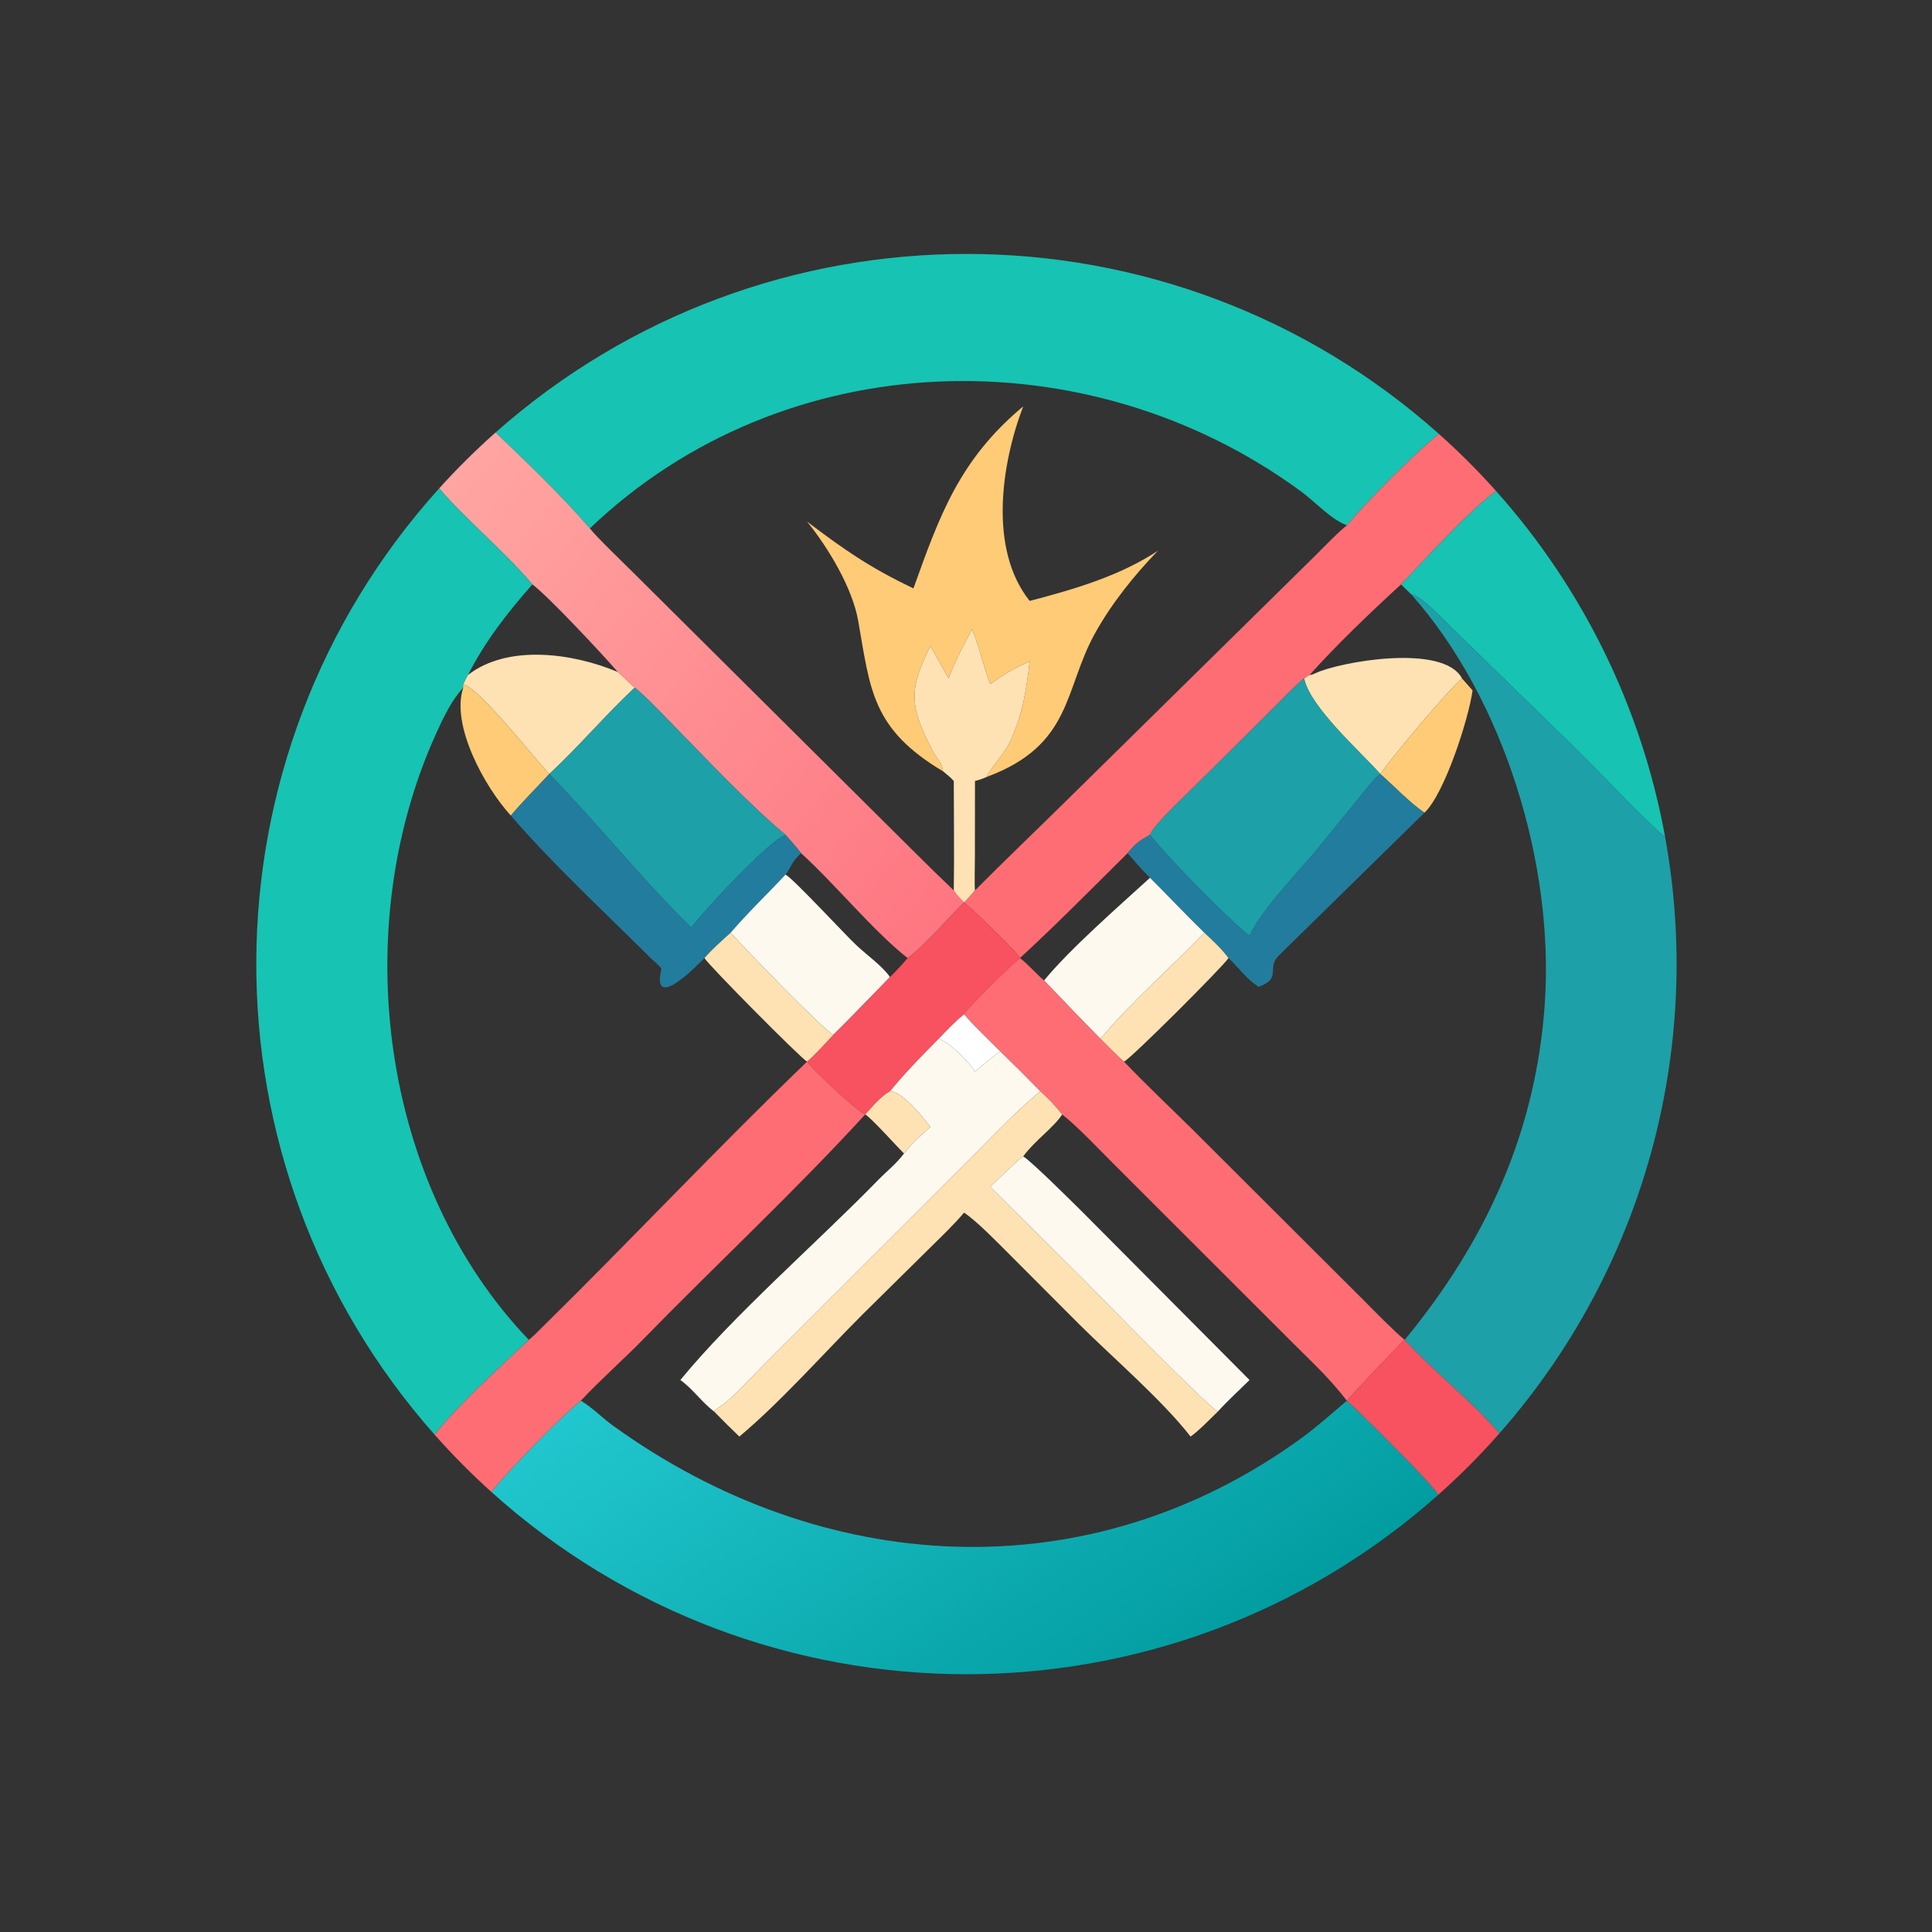 <?xml version="1.0" encoding="utf-8" ?><svg xmlns="http://www.w3.org/2000/svg" xmlns:xlink="http://www.w3.org/1999/xlink" width="1024" height="1024" viewBox="0 0 1024 1024"><rect x="0" y="0" width="1024" height="1024" fill="#333333" stroke="none"/><path fill="#17C3B2" transform="scale(2 2)" d="M131.331 114.611C202.728 51.371 310.145 51.541 381.343 115.006C374.809 120.179 362.513 132.569 356.937 139.21C352.719 137.672 348.48 132.943 344.802 130.243C288.294 88.761 207.82 90.809 156.321 140.028C149.125 131.637 139.33 122.246 131.331 114.611Z"/><path fill="#FFCB77" transform="scale(2 2)" d="M249.929 204.418C231.081 193.175 230.653 182.891 227.43 164.527C225.895 155.779 219.479 145.119 213.879 138.226C224.057 145.953 230.728 150.498 242.068 155.94C248.955 136.774 254.191 121.842 271.155 107.699C265.368 122.855 261.926 145.532 272.871 159.244C284.42 156.254 296.773 152.637 306.846 145.959C300.5 152.563 294.687 159.77 290.213 167.792C281.918 182.664 284.312 197.405 261.525 205.882C261.726 204.625 266.207 199.541 267.23 197.455C270.849 190.072 271.973 183.323 272.871 175.343C269.04 176.809 265.734 178.933 262.415 181.299C260.541 176.476 259.791 172.074 257.627 166.77C255.566 170.493 252.787 175.854 251.393 179.796L246.567 171.209C240.657 182.973 241.062 187.277 247.261 199.149C248.288 201.117 249.698 202.127 249.929 204.418Z"/><defs><linearGradient id="gradient_0" gradientUnits="userSpaceOnUse" x1="254.427" y1="239.341" x2="117.482" y2="129.836"><stop offset="0" stop-color="#FE7681"/><stop offset="1" stop-color="#FFA5A2"/></linearGradient></defs><path fill="url(#gradient_0)" transform="scale(2 2)" d="M116.369 129.439C121.076 124.221 126.071 119.271 131.331 114.611C139.33 122.246 149.125 131.637 156.321 140.028C158.057 142.312 165.676 149.613 168.081 152.007L233.717 217.239C240.067 223.495 246.307 229.841 252.765 235.979C253.761 237.414 254.266 237.912 255.482 239.151L255.482 239.151C250.965 243.538 245.372 250.34 240.54 253.899C231.773 247.089 221.162 234.133 212.282 226.094C211.228 224.636 209.399 222.656 208.177 221.253C198.17 212.901 186.368 200.26 177.106 190.82C174.431 188.092 171.154 184.625 168.215 182.226C167.344 181.603 164.89 179.095 163.717 178.085C159.48 173.176 145.283 157.997 141.082 154.866C133.876 146.336 123.562 137.791 116.369 129.439Z"/><path fill="#FE6D73" transform="scale(2 2)" d="M381.343 115.006C386.669 119.753 391.721 124.8 396.474 130.121C388.998 135.643 377.868 148.027 371.294 154.866C363.521 161.97 354.083 170.993 347.055 178.88L345.609 179.796C344.299 180.588 337.036 188.068 335.485 189.596L316.158 208.771C314.077 210.851 305.486 218.859 304.76 221.253C301.552 223.086 301.182 223.311 298.815 226.094C289.74 235.094 279.688 245.276 270.292 253.899L270.292 253.899C270.004 252.695 257.334 240.561 255.482 239.151L255.482 239.151C256.09 238.599 257.642 236.759 258.377 235.979C265.938 228.333 274.132 220.518 281.822 212.951L346.4 149.373C349.463 146.443 353.88 141.659 356.937 139.21C362.513 132.569 374.809 120.179 381.343 115.006Z"/><path fill="#17C3B2" transform="scale(2 2)" d="M115.165 380.195C51.712 308.476 52.231 200.545 116.369 129.439C123.562 137.791 133.876 146.336 141.082 154.866C134.426 162.441 128.638 169.832 124.016 178.88C123.638 179.612 123.105 180.568 122.78 181.299C122.74 181.718 122.624 181.991 122.78 182.226C119.713 185.486 117.453 190.268 115.576 194.401C92.239 245.799 100.558 313.724 140.145 355.079C133.419 361.359 120.601 373.141 115.165 380.195Z"/><path fill="#17C3B2" transform="scale(2 2)" d="M396.474 130.121C419.547 155.953 435.044 187.651 441.258 221.725C439.8 221.261 421.367 202.133 418.614 199.402L383.596 165.253C381.825 163.5 376.121 157.533 374.019 157.544L371.294 154.866C377.868 148.027 388.998 135.643 396.474 130.121Z"/><path fill="#1DA0A8" transform="scale(2 2)" d="M374.019 157.544C376.121 157.533 381.825 163.5 383.596 165.253L418.614 199.402C421.367 202.133 439.8 221.261 441.258 221.725C451.592 278.386 435.411 336.659 397.343 379.88C390.082 371.284 380.199 363.761 372.254 355.079L372.254 355.079C393.781 328.96 407.074 300.017 409.393 265.872C411.889 229.13 398.67 185.313 374.019 157.544Z"/><path fill="#FFE2B3" transform="scale(2 2)" d="M249.929 204.418C249.698 202.127 248.288 201.117 247.261 199.149C241.062 187.277 240.657 182.973 246.567 171.209L251.393 179.796C252.787 175.854 255.566 170.493 257.627 166.77C259.791 172.074 260.541 176.476 262.415 181.299C265.734 178.933 269.04 176.809 272.871 175.343C271.973 183.323 270.849 190.072 267.23 197.455C266.207 199.541 261.726 204.625 261.525 205.882C260.248 206.435 259.723 206.621 258.377 206.97L258.36 226.988C258.355 228.521 258.219 234.807 258.377 235.979C257.642 236.759 256.09 238.599 255.482 239.151C254.266 237.912 253.761 237.414 252.765 235.979C252.908 226.414 252.776 216.557 252.765 206.97C251.846 205.94 250.988 205.283 249.929 204.418Z"/><path fill="#FFE2B3" transform="scale(2 2)" d="M124.016 178.88C134.63 170.623 151.947 173.117 163.717 178.085C164.89 179.095 167.344 181.603 168.215 182.226C160.429 189.483 153.242 198.038 145.567 205.108C141.393 200.711 127.315 182.694 122.78 181.299C123.105 180.568 123.638 179.612 124.016 178.88Z"/><path fill="#FFE2B3" transform="scale(2 2)" d="M345.609 179.796L347.055 178.88C347.647 178.839 348.073 178.662 348.61 178.407C354.967 175.388 382.547 170.428 387.448 179.796C383.249 183.458 369.266 200.188 365.78 205.108C360.455 199.113 347.096 187.311 345.609 179.796Z"/><path fill="#1DA0A8" transform="scale(2 2)" d="M304.76 221.253C305.486 218.859 314.077 210.851 316.158 208.771L335.485 189.596C337.036 188.068 344.299 180.588 345.609 179.796C347.096 187.311 360.455 199.113 365.78 205.108L365.78 205.108C364.157 206.285 361.114 210.273 359.707 211.997L349.41 224.666C344.549 230.537 333.878 241.609 331.139 248.028C325.735 243.825 309.54 227.346 304.76 221.253Z"/><path fill="#FFCB77" transform="scale(2 2)" d="M365.78 205.108C369.266 200.188 383.249 183.458 387.448 179.796L390.246 182.968C389.226 190.493 382.779 210.494 377.48 215.388C373.392 212.531 369.601 208.474 365.78 205.108L365.78 205.108Z"/><path fill="#FFCB77" transform="scale(2 2)" d="M122.78 182.226C122.624 181.991 122.74 181.718 122.78 181.299C127.315 182.694 141.393 200.711 145.567 205.108L145.567 205.108C142.164 208.802 138.597 212.301 135.383 216.141C128.412 208.551 119.4 192.08 122.78 182.226Z"/><path fill="#1DA0A8" transform="scale(2 2)" d="M168.215 182.226C171.154 184.625 174.431 188.092 177.106 190.82C186.368 200.26 198.17 212.901 208.177 221.253C203.273 223.242 186.711 241.223 183.177 245.82C170.327 233.247 158.222 218.1 145.567 205.108L145.567 205.108C153.242 198.038 160.429 189.483 168.215 182.226Z"/><path fill="#227C9D" transform="scale(2 2)" d="M331.139 248.028C333.878 241.609 344.549 230.537 349.41 224.666L359.707 211.997C361.114 210.273 364.157 206.285 365.78 205.108C369.601 208.474 373.392 212.531 377.48 215.388L338.83 253.296C335.558 256.56 339.829 259.231 333.572 261.51C330.496 259.653 328.245 256.419 325.568 253.899C323.634 251.305 321.496 249.373 319.153 247.176C314.351 242.525 309.559 237.394 304.76 232.626C302.662 230.559 300.755 228.31 298.815 226.094C301.182 223.311 301.552 223.086 304.76 221.253C309.54 227.346 325.735 243.825 331.139 248.028Z"/><path fill="#227C9D" transform="scale(2 2)" d="M145.567 205.108C158.222 218.1 170.327 233.247 183.177 245.82C186.711 241.223 203.273 223.242 208.177 221.253C209.399 222.656 211.228 224.636 212.282 226.094C209.628 228.553 209.961 229.446 208.177 231.769C203.424 236.869 198.103 241.93 193.635 247.176C191.505 249.089 188.511 251.737 186.693 253.899C184.309 256.337 172.531 268.253 175.29 256.725C174.811 255.916 173.106 254.575 172.37 253.842C160.709 242.215 145.95 228.498 135.383 216.141C138.597 212.301 142.164 208.802 145.567 205.108Z"/><path fill="#FEF9EF" transform="scale(2 2)" d="M193.635 247.176C198.103 241.93 203.424 236.869 208.177 231.769C210.438 233.044 223.715 247.456 227.045 250.587C229.696 253.079 233.942 256.097 235.861 258.942C230.937 263.952 225.818 269.352 220.827 274.255C217.745 272.472 196.962 250.978 193.635 247.176Z"/><path fill="#FEF9EF" transform="scale(2 2)" d="M304.76 232.626C309.559 237.394 314.351 242.525 319.153 247.176C310.68 256.059 298.993 266.296 291.634 275.309C286.627 270.269 281.618 264.962 276.681 259.841C283.577 251.429 296.629 240.052 304.76 232.626Z"/><path fill="#F8515F" transform="scale(2 2)" d="M240.54 253.899C245.372 250.34 250.965 243.538 255.482 239.151C257.334 240.561 270.004 252.695 270.292 253.899C268.265 255.464 256.496 266.91 255.482 268.8C252.789 271.025 251.153 272.829 248.733 275.309C244.522 279.538 239.616 284.58 235.861 289.203C233.505 290.437 231.121 293.358 229.275 295.354C227.581 294.867 214.62 282.837 213.879 281.342C215.93 279.616 218.963 276.251 220.827 274.255C225.818 269.352 230.937 263.952 235.861 258.942C237.604 257.19 238.934 255.773 240.54 253.899Z"/><path fill="#FFE2B3" transform="scale(2 2)" d="M186.693 253.899C188.511 251.737 191.505 249.089 193.635 247.176C196.962 250.978 217.745 272.472 220.827 274.255C218.963 276.251 215.93 279.616 213.879 281.342L213.879 281.342C211.816 280.07 187.676 255.678 186.693 253.899Z"/><path fill="#FFE2B3" transform="scale(2 2)" d="M319.153 247.176C321.496 249.373 323.634 251.305 325.568 253.899C323.869 256.416 299.641 280.601 297.872 281.342C296.799 280.582 292.756 276.422 291.634 275.309C298.993 266.296 310.68 256.059 319.153 247.176Z"/><path fill="#FE6D73" transform="scale(2 2)" d="M255.482 268.8C256.496 266.91 268.265 255.464 270.292 253.899L270.292 253.899C272.34 255.432 274.594 258.06 276.681 259.841C281.618 264.962 286.627 270.269 291.634 275.309C292.756 276.422 296.799 280.582 297.872 281.342C303.819 287.56 310.08 293.453 316.191 299.489L361.737 344.932C364.319 347.539 369.56 352.902 372.254 355.079L372.254 355.079C371.601 355.443 357.993 369.883 356.937 371.198C352.003 364.836 347.625 360.951 342.085 355.374L294.93 308.255C291.209 304.562 285.439 298.386 281.483 295.354C279.592 292.911 277.967 291.3 275.693 289.203C272.248 285.683 268.666 282.112 265.135 278.682C262.075 275.646 258.231 272.019 255.482 268.8Z"/><path fill="white" transform="scale(2 2)" d="M248.733 275.309C251.153 272.829 252.789 271.025 255.482 268.8C258.231 272.019 262.075 275.646 265.135 278.682C263.779 279.305 259.93 282.775 258.377 284.002C256.955 281.536 251.479 276.064 248.733 275.309Z"/><path fill="#FEF9EF" transform="scale(2 2)" d="M235.861 289.203C239.616 284.58 244.522 279.538 248.733 275.309C251.479 276.064 256.955 281.536 258.377 284.002C259.93 282.775 263.779 279.305 265.135 278.682C268.666 282.112 272.248 285.683 275.693 289.203C269.535 294.295 264.841 299.246 259.267 304.886L202.973 361.105C199.45 364.629 196.086 368.421 192.342 371.67C191.588 372.324 189.327 373.622 189.238 374.06C186.045 371.684 183.654 368.115 180.303 365.717C194.285 348.631 216.78 329.073 232.627 312.81C234.973 310.402 237.525 308.43 239.572 305.696C241.648 302.917 243.997 300.919 246.567 298.629C244.595 296.164 239.188 289.205 235.861 289.203Z"/><path fill="#FE6D73" transform="scale(2 2)" d="M213.879 281.342L213.879 281.342C214.62 282.837 227.581 294.867 229.275 295.354L229.275 295.354C210.629 315.718 189.595 335.291 170.271 355.11C165.03 360.484 158.99 365.762 153.936 371.198C148.283 375.861 134.637 389.776 130.26 395.414C124.943 390.632 119.903 385.551 115.165 380.195C120.601 373.141 133.419 361.359 140.145 355.079C141.266 354.226 142.677 352.731 143.706 351.719C167.27 328.546 190.123 304.194 213.879 281.342Z"/><path fill="#FFE2B3" transform="scale(2 2)" d="M229.275 295.354C231.121 293.358 233.505 290.437 235.861 289.203C239.188 289.205 244.595 296.164 246.567 298.629C243.997 300.919 241.648 302.917 239.572 305.696C238.047 304.21 230.328 295.648 229.275 295.354L229.275 295.354Z"/><path fill="#FFE2B3" transform="scale(2 2)" d="M275.693 289.203C277.967 291.3 279.592 292.911 281.483 295.354C279.218 298.838 274.207 302.281 271.155 306.463C269.362 307.744 264.339 312.721 262.415 314.524L286.306 338.225C290.165 342.107 320.13 372.865 322.763 374.06C320.498 376.222 318.003 378.902 315.517 380.705C307.993 371.034 294.955 359.847 286.028 350.976L267.532 332.441C264.441 329.364 258.927 323.642 255.482 321.363C252.692 324.68 248.991 328.173 245.863 331.277L228.319 348.6C218.321 358.624 206.562 371.844 195.934 380.705C193.621 378.485 191.467 376.364 189.238 374.06C189.327 373.622 191.588 372.324 192.342 371.67C196.086 368.421 199.45 364.629 202.973 361.105L259.267 304.886C264.841 299.246 269.535 294.295 275.693 289.203Z"/><path fill="#FEF9EF" transform="scale(2 2)" d="M262.415 314.524C264.339 312.721 269.362 307.744 271.155 306.463C273.114 307.518 284.72 319.079 286.98 321.318L331.139 365.717C328.283 368.546 325.463 371.07 322.763 374.06C320.13 372.865 290.165 342.107 286.306 338.225L262.415 314.524Z"/><path fill="#F8515F" transform="scale(2 2)" d="M356.937 371.198C357.993 369.883 371.601 355.443 372.254 355.079C380.199 363.761 390.082 371.284 397.343 379.88C392.281 385.628 386.872 391.061 381.147 396.15C379.046 392.669 360.614 374.564 356.937 371.198L356.937 371.198Z"/><defs><linearGradient id="gradient_1" gradientUnits="userSpaceOnUse" x1="294.952" y1="454.539" x2="213.473" y2="332.092"><stop offset="0" stop-color="#029DA1"/><stop offset="1" stop-color="#21C7CE"/></linearGradient></defs><path fill="url(#gradient_1)" transform="scale(2 2)" d="M130.26 395.414C134.637 389.776 148.283 375.861 153.936 371.198C156.969 372.999 159.532 375.701 162.4 377.774C217.763 417.788 288.345 422.311 345.012 381.027C349.038 378.093 353.124 374.421 356.937 371.198C360.614 374.564 379.046 392.669 381.147 396.15C309.527 459.814 201.505 459.497 130.26 395.414Z"/></svg>